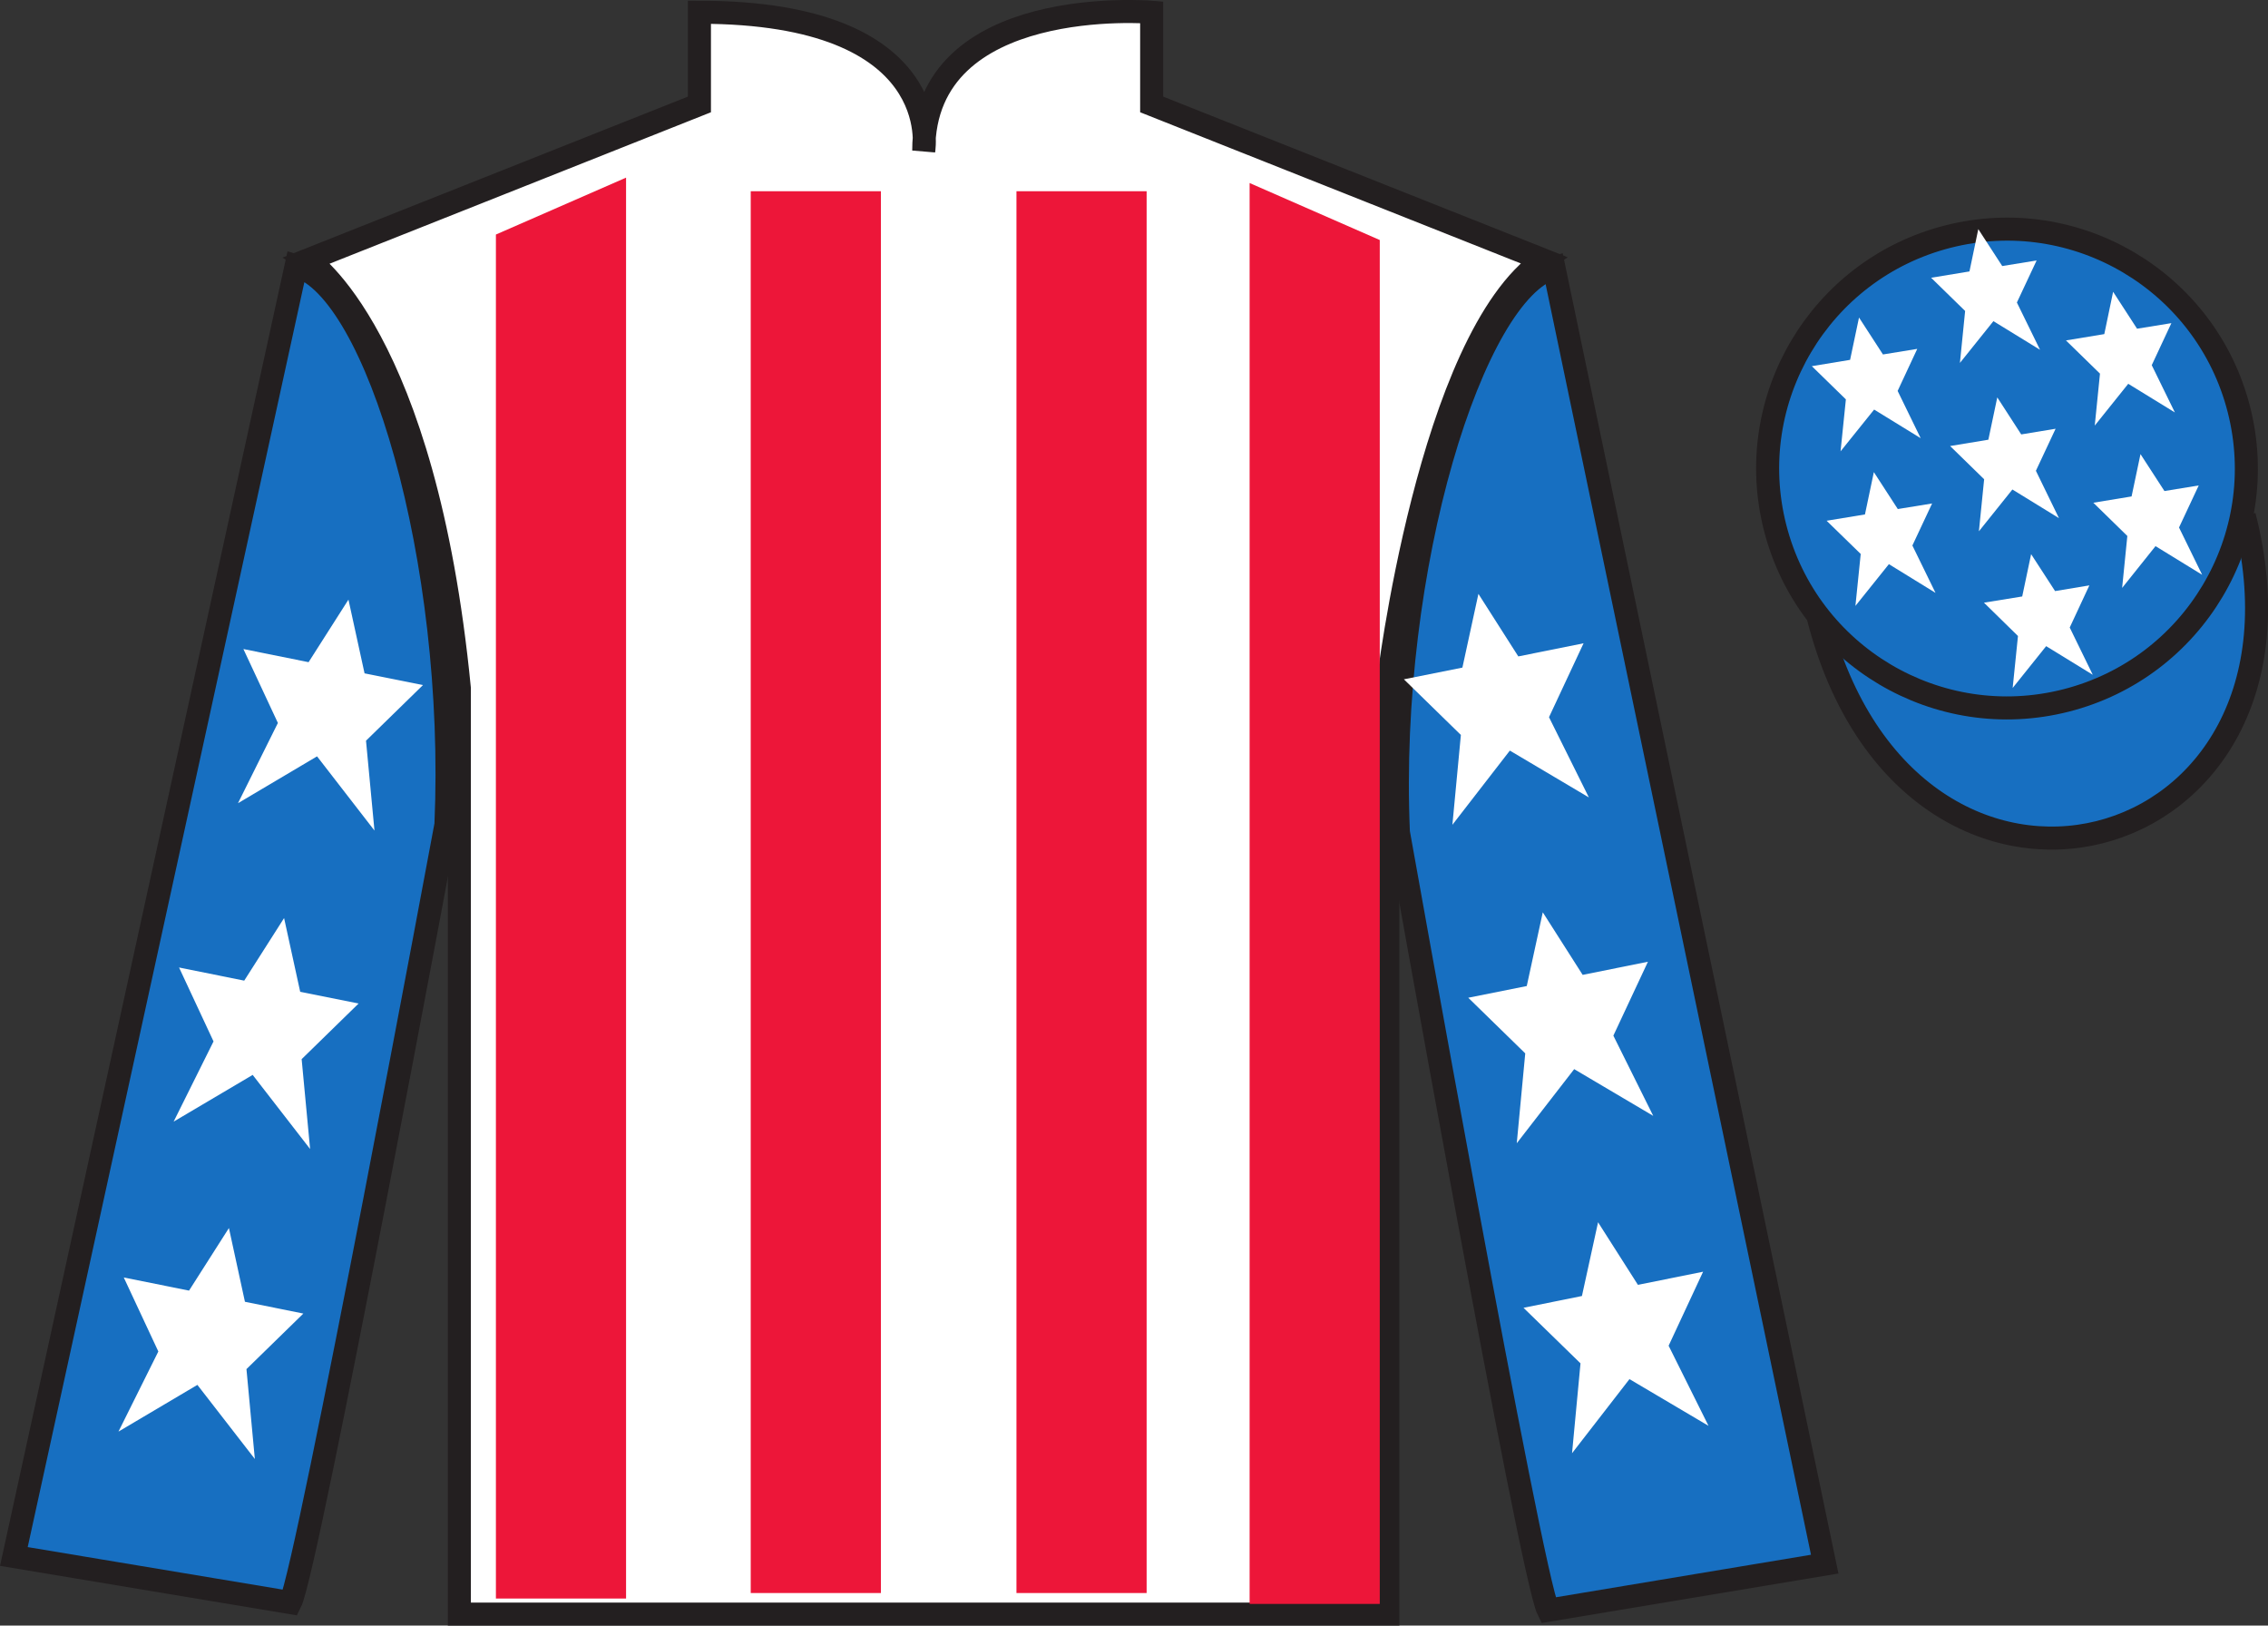 <?xml version="1.0" encoding="UTF-8"?>
<svg xmlns="http://www.w3.org/2000/svg" xmlns:xlink="http://www.w3.org/1999/xlink" width="98.42pt" height="70.53pt" viewBox="0 0 98.42 70.53" version="1.1">
<rect x="0" y="0" width="98.42" height="70.53" fill="#333333" stroke="none"/>
<g id="surface0">
<path style=" stroke:none;fill-rule:nonzero;fill:rgb(100%,100%,100%);fill-opacity:1;" d="M 13.352 11.281 C 13.352 11.281 18.434 14.531 19.934 29.863 C 19.934 29.863 19.934 44.863 19.934 70.031 L 60.227 70.031 L 60.227 29.699 C 60.227 29.699 62.016 14.699 66.977 11.281 L 49.977 4.531 L 49.977 0.531 C 49.977 0.531 40.086 -0.301 40.086 6.531 C 40.086 6.531 41.102 0.531 30.352 0.531 L 30.352 4.531 L 13.352 11.281 "/>
<path style="fill:none;stroke-width:10;stroke-linecap:butt;stroke-linejoin:miter;stroke:rgb(13.73%,12.16%,12.549%);stroke-opacity:1;stroke-miterlimit:4;" d="M 133.516 592.487 C 133.516 592.487 184.336 559.987 199.336 406.667 C 199.336 406.667 199.336 256.667 199.336 4.987 L 602.266 4.987 L 602.266 408.308 C 602.266 408.308 620.156 558.308 669.766 592.487 L 499.766 659.987 L 499.766 699.987 C 499.766 699.987 400.859 708.308 400.859 639.987 C 400.859 639.987 411.016 699.987 303.516 699.987 L 303.516 659.987 L 133.516 592.487 Z M 133.516 592.487 " transform="matrix(0.1,0,0,-0.1,0,70.53)"/>
<path style=" stroke:none;fill-rule:nonzero;fill:rgb(9.02%,43.529%,75.491%);fill-opacity:1;" d="M 12.602 69.531 C 13.352 68.031 19.352 35.781 19.352 35.781 C 19.852 24.281 16.352 12.531 12.852 11.531 L 0.602 67.531 L 12.602 69.531 "/>
<path style="fill:none;stroke-width:10;stroke-linecap:butt;stroke-linejoin:miter;stroke:rgb(13.73%,12.16%,12.549%);stroke-opacity:1;stroke-miterlimit:4;" d="M 126.016 9.988 C 133.516 24.988 193.516 347.488 193.516 347.488 C 198.516 462.488 163.516 579.987 128.516 589.987 L 6.016 29.988 L 126.016 9.988 Z M 126.016 9.988 " transform="matrix(0.1,0,0,-0.1,0,70.53)"/>
<path style=" stroke:none;fill-rule:nonzero;fill:rgb(9.02%,43.529%,75.491%);fill-opacity:1;" d="M 79.184 67.863 L 67.434 11.613 C 63.934 12.613 60.184 24.613 60.684 36.113 C 60.684 36.113 66.434 68.363 67.184 69.863 L 79.184 67.863 "/>
<path style="fill:none;stroke-width:10;stroke-linecap:butt;stroke-linejoin:miter;stroke:rgb(13.73%,12.16%,12.549%);stroke-opacity:1;stroke-miterlimit:4;" d="M 791.836 26.667 L 674.336 589.167 C 639.336 579.167 601.836 459.167 606.836 344.167 C 606.836 344.167 664.336 21.667 671.836 6.667 L 791.836 26.667 Z M 791.836 26.667 " transform="matrix(0.1,0,0,-0.1,0,70.53)"/>
<path style="fill-rule:nonzero;fill:rgb(9.02%,43.529%,75.491%);fill-opacity:1;stroke-width:10;stroke-linecap:butt;stroke-linejoin:miter;stroke:rgb(13.73%,12.16%,12.549%);stroke-opacity:1;stroke-miterlimit:4;" d="M 789.023 437.566 C 828.711 281.941 1012.695 329.519 973.906 481.511 " transform="matrix(0.1,0,0,-0.1,0,70.53)"/>
<path style=" stroke:none;fill-rule:nonzero;fill:rgb(92.863%,8.783%,22.277%);fill-opacity:1;" d="M 21.52 10.176 L 21.52 69.355 L 27.168 69.355 L 27.168 7.707 L 21.52 10.176 "/>
<path style=" stroke:none;fill-rule:nonzero;fill:rgb(92.863%,8.783%,22.277%);fill-opacity:1;" d="M 59.875 10.414 L 59.875 69.59 L 54.227 69.59 L 54.227 7.941 L 59.875 10.414 "/>
<path style=" stroke:none;fill-rule:nonzero;fill:rgb(92.863%,8.783%,22.277%);fill-opacity:1;" d="M 32.578 69.117 L 38.227 69.117 L 38.227 8.297 L 32.578 8.297 L 32.578 69.117 Z M 32.578 69.117 "/>
<path style=" stroke:none;fill-rule:nonzero;fill:rgb(92.863%,8.783%,22.277%);fill-opacity:1;" d="M 44.109 69.117 L 49.758 69.117 L 49.758 8.297 L 44.109 8.297 L 44.109 69.117 Z M 44.109 69.117 "/>
<path style=" stroke:none;fill-rule:nonzero;fill:rgb(9.02%,43.529%,75.491%);fill-opacity:1;" d="M 89.66 30.391 C 95.219 28.973 98.574 23.316 97.156 17.762 C 95.738 12.203 90.082 8.848 84.527 10.266 C 78.969 11.684 75.613 17.34 77.031 22.895 C 78.449 28.453 84.102 31.809 89.66 30.391 "/>
<path style="fill:none;stroke-width:10;stroke-linecap:butt;stroke-linejoin:miter;stroke:rgb(13.73%,12.16%,12.549%);stroke-opacity:1;stroke-miterlimit:4;" d="M 896.602 401.394 C 952.188 415.573 985.742 472.136 971.562 527.683 C 957.383 583.269 900.82 616.823 845.273 602.644 C 789.688 588.464 756.133 531.902 770.312 476.355 C 784.492 420.769 841.016 387.214 896.602 401.394 Z M 896.602 401.394 " transform="matrix(0.1,0,0,-0.1,0,70.53)"/>
<path style=" stroke:none;fill-rule:nonzero;fill:rgb(100%,100%,100%);fill-opacity:1;" d="M 12.328 39.832 L 10.598 42.547 L 7.77 41.977 L 9.266 45.184 L 7.535 48.664 L 10.965 46.637 L 13.457 49.852 L 13.09 45.953 L 15.562 43.539 L 13.027 43.031 L 12.328 39.832 "/>
<path style=" stroke:none;fill-rule:nonzero;fill:rgb(100%,100%,100%);fill-opacity:1;" d="M 9.934 53.281 L 8.203 55.996 L 5.371 55.426 L 6.871 58.637 L 5.141 62.113 L 8.566 60.086 L 11.059 63.301 L 10.695 59.402 L 13.164 56.992 L 10.629 56.48 L 9.934 53.281 "/>
<path style=" stroke:none;fill-rule:nonzero;fill:rgb(100%,100%,100%);fill-opacity:1;" d="M 15.121 26.016 L 13.391 28.73 L 10.562 28.16 L 12.059 31.367 L 10.328 34.848 L 13.758 32.816 L 16.25 36.035 L 15.883 32.137 L 18.355 29.723 L 15.82 29.215 L 15.121 26.016 "/>
<path style=" stroke:none;fill-rule:nonzero;fill:rgb(100%,100%,100%);fill-opacity:1;" d="M 66.949 39.582 L 68.68 42.297 L 71.512 41.727 L 70.012 44.934 L 71.742 48.414 L 68.312 46.387 L 65.82 49.602 L 66.188 45.703 L 63.715 43.289 L 66.254 42.781 L 66.949 39.582 "/>
<path style=" stroke:none;fill-rule:nonzero;fill:rgb(100%,100%,100%);fill-opacity:1;" d="M 69.348 53.031 L 71.078 55.746 L 73.906 55.176 L 72.41 58.387 L 74.141 61.863 L 70.711 59.836 L 68.219 63.051 L 68.586 59.152 L 66.113 56.742 L 68.648 56.23 L 69.348 53.031 "/>
<path style=" stroke:none;fill-rule:nonzero;fill:rgb(100%,100%,100%);fill-opacity:1;" d="M 64.156 25.766 L 65.887 28.48 L 68.719 27.91 L 67.219 31.117 L 68.949 34.598 L 65.52 32.566 L 63.027 35.785 L 63.395 31.887 L 60.922 29.473 L 63.461 28.965 L 64.156 25.766 "/>
<path style=" stroke:none;fill-rule:nonzero;fill:rgb(100%,100%,100%);fill-opacity:1;" d="M 88.141 24.043 L 87.754 25.879 L 86.094 26.148 L 87.57 27.594 L 87.34 29.848 L 88.793 28.035 L 90.816 29.277 L 89.816 27.227 L 90.668 25.398 L 89.18 25.645 L 88.141 24.043 "/>
<path style=" stroke:none;fill-rule:nonzero;fill:rgb(100%,100%,100%);fill-opacity:1;" d="M 91.699 12.66 L 91.316 14.496 L 89.652 14.77 L 91.129 16.211 L 90.902 18.465 L 92.355 16.652 L 94.379 17.895 L 93.375 15.844 L 94.227 14.02 L 92.738 14.262 L 91.699 12.66 "/>
<path style=" stroke:none;fill-rule:nonzero;fill:rgb(100%,100%,100%);fill-opacity:1;" d="M 92.887 19.703 L 92.5 21.539 L 90.84 21.812 L 92.316 23.254 L 92.09 25.508 L 93.539 23.695 L 95.562 24.938 L 94.559 22.887 L 95.414 21.062 L 93.926 21.305 L 92.887 19.703 "/>
<path style=" stroke:none;fill-rule:nonzero;fill:rgb(100%,100%,100%);fill-opacity:1;" d="M 80.672 13.777 L 80.285 15.613 L 78.625 15.887 L 80.102 17.328 L 79.871 19.582 L 81.328 17.77 L 83.348 19.012 L 82.348 16.961 L 83.199 15.137 L 81.711 15.379 L 80.672 13.777 "/>
<path style=" stroke:none;fill-rule:nonzero;fill:rgb(100%,100%,100%);fill-opacity:1;" d="M 86.672 17.242 L 86.285 19.078 L 84.625 19.352 L 86.102 20.793 L 85.875 23.051 L 87.328 21.238 L 89.348 22.48 L 88.348 20.426 L 89.203 18.602 L 87.711 18.848 L 86.672 17.242 "/>
<path style=" stroke:none;fill-rule:nonzero;fill:rgb(100%,100%,100%);fill-opacity:1;" d="M 81.316 20.484 L 80.93 22.32 L 79.266 22.594 L 80.746 24.035 L 80.516 26.289 L 81.969 24.477 L 83.992 25.723 L 82.988 23.668 L 83.844 21.844 L 82.355 22.086 L 81.316 20.484 "/>
<path style=" stroke:none;fill-rule:nonzero;fill:rgb(100%,100%,100%);fill-opacity:1;" d="M 85.848 9.941 L 85.465 11.777 L 83.801 12.051 L 85.277 13.492 L 85.051 15.746 L 86.504 13.934 L 88.527 15.176 L 87.523 13.125 L 88.379 11.301 L 86.887 11.543 L 85.848 9.941 "/>
</g>
</svg>
